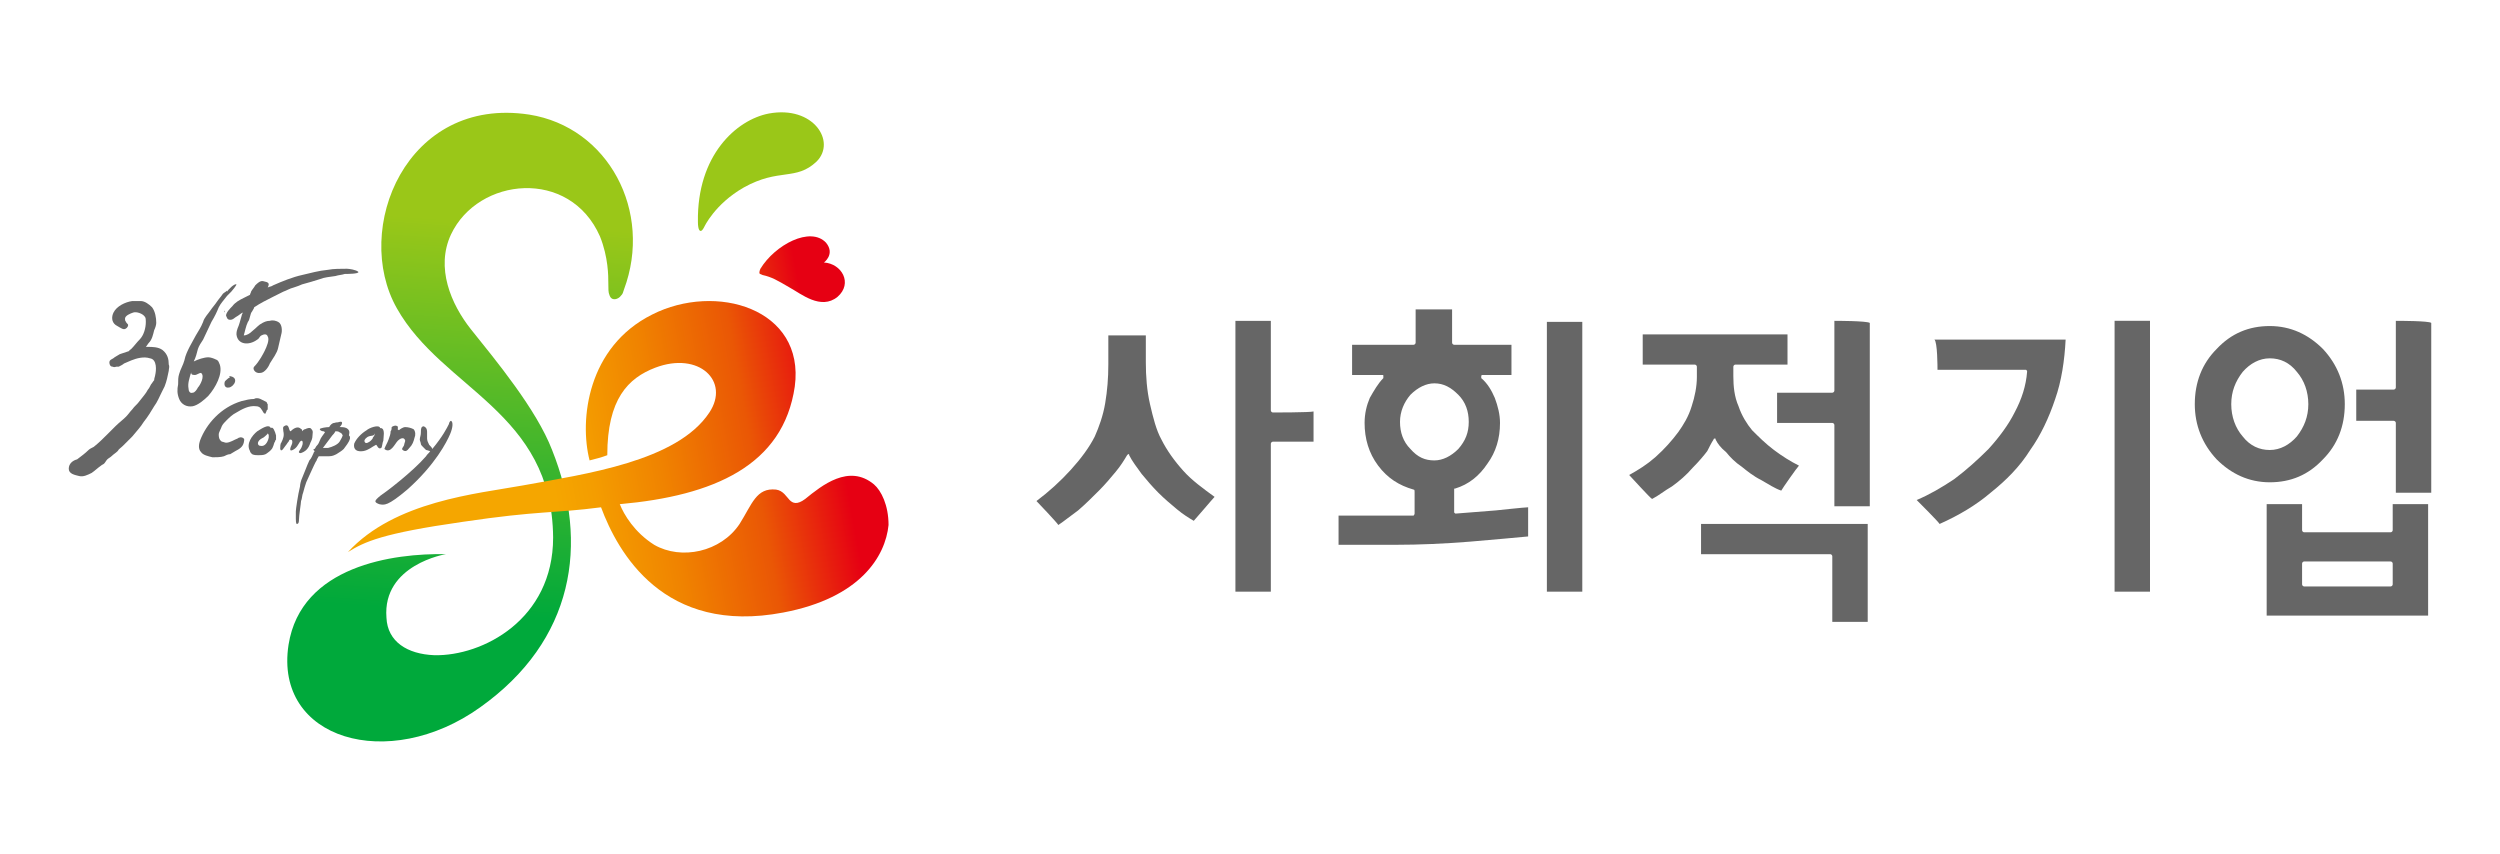 <?xml version="1.0" encoding="utf-8"?>
<!-- Generator: Adobe Illustrator 25.0.1, SVG Export Plug-In . SVG Version: 6.00 Build 0)  -->
<!DOCTYPE svg PUBLIC "-//W3C//DTD SVG 1.1//EN" "http://www.w3.org/Graphics/SVG/1.1/DTD/svg11.dtd">
<svg version="1.1" id="Layer_1" xmlns:x="http://ns.adobe.com/Extensibility/1.0/" xmlns:i="http://ns.adobe.com/AdobeIllustrator/10.0/" xmlns:graph="http://ns.adobe.com/Graphs/1.0/"
	 xmlns="http://www.w3.org/2000/svg" xmlns:xlink="http://www.w3.org/1999/xlink" x="0px" y="0px" viewBox="0 0 240 82"
	 style="enable-background:new 0 0 240 82;" xml:space="preserve">
<style type="text/css">
	.st0{fill:url(#SVGID_1_);}
	.st1{fill:url(#SVGID_2_);}
	.st2{fill:url(#SVGID_3_);}
	.st3{fill:none;}
	.st4{fill:#666666;}
	.st5{fill:url(#SVGID_4_);}
</style>
<g>
	
		<linearGradient id="SVGID_1_" gradientUnits="userSpaceOnUse" x1="-100.878" y1="738.017" x2="-47.265" y2="738.017" gradientTransform="matrix(-5.480000e-02 0.783 -0.783 -5.480000e-02 618.655 137.849)">
		<stop  offset="0" style="stop-color:#9AC718"/>
		<stop  offset="6.741600e-02" style="stop-color:#9AC718"/>
		<stop  offset="0.961" style="stop-color:#00A93B"/>
		<stop  offset="1" style="stop-color:#00A93B"/>
	</linearGradient>
	<path class="st0" d="M59.9,27.8c2.8-7.5-1.5-15.6-9.1-16.8C39,9.2,33.8,22,38.1,29.6c4.4,7.8,14.9,9.9,15,22
		c0,7.9-6.8,11.4-11.4,11.3c-2.6-0.1-4.5-1.3-4.6-3.6c-0.4-5.1,5.7-6.1,5.7-6.1c-5-0.1-13.9,1.1-15.1,8.7c-1.4,9.1,9.6,12.3,18.4,6
		c9-6.4,10.5-15.7,6.9-24.7c-1.5-3.9-5.4-8.6-7.8-11.6c-1.9-2.4-3.4-5.9-1.9-9.1c2.6-5.5,11.4-6.4,14.3,0.2c0.8,2,0.8,3.8,0.8,4.5
		c0,0.5,0,0.9,0.1,1.1c0.2,0.7,0.9,0.4,1.1,0.1C59.8,28.2,59.8,28.1,59.9,27.8z"/>
	
		<linearGradient id="SVGID_2_" gradientUnits="userSpaceOnUse" x1="-99.879" y1="752.097" x2="-46.406" y2="752.097" gradientTransform="matrix(-5.480000e-02 0.783 -0.783 -5.480000e-02 656.751 137.756)">
		<stop  offset="0" style="stop-color:#9AC718"/>
		<stop  offset="6.741600e-02" style="stop-color:#9AC718"/>
		<stop  offset="0.961" style="stop-color:#00A93B"/>
		<stop  offset="1" style="stop-color:#00A93B"/>
	</linearGradient>
	<path class="st1" d="M73.8,10.9c-3.1,0.6-6.9,4-6.8,10.4c0,0.8,0.2,1,0.4,0.8c0.1-0.1,0.2-0.3,0.2-0.3s1-2.2,3.8-3.8
		c3.4-1.9,5-0.6,7-2.5C80.3,13.6,78.1,10.1,73.8,10.9z"/>
	
		<linearGradient id="SVGID_3_" gradientUnits="userSpaceOnUse" x1="-273.37" y1="267.913" x2="-219.754" y2="267.913" gradientTransform="matrix(0.685 -0.12 0.12 0.685 198.374 -184.437)">
		<stop  offset="0" style="stop-color:#F5A600"/>
		<stop  offset="0.247" style="stop-color:#F5A600"/>
		<stop  offset="0.336" style="stop-color:#F49D00"/>
		<stop  offset="0.496" style="stop-color:#F08300"/>
		<stop  offset="0.705" style="stop-color:#EA5705"/>
		<stop  offset="0.904" style="stop-color:#E60013"/>
		<stop  offset="1" style="stop-color:#E60013"/>
	</linearGradient>
	<path class="st2" d="M79.1,25.2c0,0,1.1-0.8,0.2-1.9c-1.5-1.6-4.9,0.2-6.3,2.5c0,0-0.1,0.2-0.1,0.4c0,0.1,0.1,0.1,0.3,0.2
		c0.9,0.2,1.4,0.5,2.6,1.2c1.1,0.6,3,2.2,4.6,0.9C81.9,27.2,80.8,25.3,79.1,25.2z"/>
	<g>
		<polygon class="st3" points="36,41.6 36.1,41.6 36.1,41.6 		"/>
		<path class="st3" d="M18.9,35.3c-0.2-0.1-0.4,0.1-0.6,0.2c-0.3,0-0.4-0.1-0.3-0.3l-0.1,0.2c-0.2,0.5-0.3,1-0.2,1.4
			c0,0.2,0.1,0.5,0.4,0.4c0.2,0,0.4-0.4,0.5-0.5C18.8,36.4,19.3,35.4,18.9,35.3z"/>
		<path class="st3" d="M25.7,41.6c0,0.1-0.3,0.3-0.4,0.4c-0.2,0.1-0.4,0.2-0.5,0.4c-0.1,0.2,0,0.3,0.2,0.4c0.4,0.1,0.7-0.3,0.8-0.7
			l0-0.1c0-0.1,0-0.2,0-0.2C25.7,41.7,25.7,41.7,25.7,41.6z"/>
		<path class="st3" d="M32.6,41.6c-0.1-0.1-0.2-0.1-0.4-0.1c-0.1,0.1-0.2,0.2-0.3,0.4c-0.3,0.3-0.6,0.8-0.9,1.2c0.2,0,0.4,0,0.5-0.1
			c0.4-0.1,0.8-0.3,1.1-0.6c0.1-0.1,0.2-0.3,0.2-0.4C32.8,41.7,32.7,41.7,32.6,41.6z"/>
		<path class="st3" d="M36.1,41.6L36.1,41.6c-0.1,0.2-0.4,0.2-0.6,0.3c-0.1,0.1-0.5,0.4-0.4,0.5c0.1,0.3,0.5,0,0.6-0.1
			c0.1-0.1,0.2-0.2,0.3-0.3C36,41.9,36.1,41.7,36.1,41.6z"/>
		<polygon class="st4" points="37.6,41 37.7,41 37.7,41 		"/>
		<path class="st4" d="M18,35.1l0-0.1C18,35,18,35.1,18,35.1z"/>
		<path class="st4" d="M21.1,35c-0.1-0.2-0.1-0.4-0.4-0.5c-0.2-0.1-0.5-0.2-0.7-0.2c-0.4,0-1,0.2-1.4,0.4c0.2-0.4,0.3-0.8,0.4-1.2
			c0.1-0.3,0.3-0.6,0.5-0.9c0.3-0.6,0.5-1.1,0.8-1.7c0.3-0.5,0.5-0.9,0.7-1.4c0.2-0.4,0.5-0.7,0.8-1.1c0.1-0.1,0.3-0.3,0.4-0.4
			c0.1-0.1,0.5-0.6,0.5-0.7c-0.2-0.1-0.8,0.5-0.9,0.7l0-0.1c-0.1,0.1-0.3,0.2-0.4,0.3c-0.2,0.3-0.4,0.5-0.6,0.8
			c-0.2,0.3-0.4,0.5-0.6,0.8c-0.2,0.3-0.6,0.7-0.7,1.1c-0.2,0.5-0.4,0.8-0.7,1.3c-0.2,0.4-0.4,0.7-0.6,1.1c-0.2,0.4-0.4,0.8-0.5,1.3
			c-0.1,0.4-0.4,0.9-0.5,1.3c-0.1,0.3-0.1,0.6-0.1,1c-0.1,0.5-0.1,0.9,0.1,1.4c0.2,0.5,0.7,0.8,1.3,0.7c0.5-0.1,1.1-0.6,1.5-1
			C20.7,37.2,21.4,35.9,21.1,35z M19,37.2c-0.1,0.2-0.3,0.5-0.5,0.5c-0.3,0.1-0.4-0.2-0.4-0.4c-0.1-0.5,0.1-1,0.2-1.4l0.1-0.2
			c0,0,0-0.1,0-0.1l0,0.1c-0.1,0.2,0,0.3,0.3,0.3c0.2,0,0.4-0.2,0.6-0.2C19.7,36.1,19.2,37,19,37.2z"/>
		<path class="st4" d="M38.2,42.3c0.2-0.2,0.6-0.4,0.7,0c0,0.1-0.1,0.3-0.1,0.4c0,0.1-0.2,0.3-0.2,0.4c0,0.1,0.2,0.2,0.3,0.2
			c0.2,0,0.3-0.2,0.4-0.3c0.3-0.3,0.4-0.6,0.5-1c0.1-0.2,0.1-0.6-0.1-0.8c-0.2-0.1-0.5-0.2-0.8-0.2c-0.2,0-0.5,0.2-0.6,0.3
			c-0.2-0.1-0.1-0.1-0.1-0.2c0-0.1,0-0.2-0.1-0.2c-0.1-0.1-0.4,0-0.5,0.1c0,0.1,0,0.3-0.1,0.4c0,0.3-0.1,0.5-0.2,0.8
			c-0.1,0.3-0.3,0.6-0.4,0.9C37.5,43.6,37.9,42.6,38.2,42.3z"/>
		<path class="st4" d="M15.6,33.6c-0.4-0.3-1-0.3-1.4-0.3l-0.2,0c0.1-0.1,0.2-0.3,0.3-0.4c0.3-0.3,0.4-0.8,0.5-1.2
			c0.1-0.2,0.2-0.5,0.2-0.7c0-0.5-0.1-1.1-0.4-1.5c-0.3-0.3-0.7-0.6-1.1-0.6c-0.1,0-0.3,0-0.4,0c-0.1,0-0.3,0-0.4,0
			c-0.7,0.1-1.5,0.5-1.8,1.1c-0.2,0.4-0.2,0.9,0.2,1.2c0.2,0.1,0.6,0.4,0.8,0.4c0.2,0,0.4-0.2,0.4-0.4c0-0.1-0.2-0.2-0.2-0.3
			c-0.1-0.1-0.1-0.2-0.1-0.3c0-0.3,0.5-0.5,0.8-0.6c0.3-0.1,0.9,0.1,1.1,0.4c0.1,0.1,0.1,0.3,0.1,0.5c0,0.6-0.2,1.3-0.6,1.7
			c-0.3,0.3-0.5,0.6-0.8,0.9c-0.1,0.1-0.2,0.1-0.2,0.2c-0.3,0.1-0.6,0.2-0.9,0.3c-0.2,0.1-0.3,0.2-0.5,0.3c-0.2,0.2-0.5,0.2-0.5,0.5
			c0,0.2,0.1,0.4,0.3,0.4c0.2,0.1,0.3,0,0.4,0c0.1,0,0.2,0,0.2,0c0.2-0.1,0.4-0.2,0.5-0.3c0.2-0.1,0.5-0.2,0.7-0.3
			c0.5-0.2,1.2-0.4,1.8-0.2c0.7,0.1,0.6,1.2,0.5,1.6c0,0.1-0.1,0.3-0.1,0.5c-0.1,0.1-0.2,0.3-0.3,0.4c-0.1,0.2-0.2,0.4-0.3,0.5
			c-0.2,0.4-0.5,0.7-0.8,1.1c-0.2,0.3-0.5,0.5-0.7,0.8c-0.2,0.2-0.4,0.5-0.6,0.7c-0.3,0.3-0.7,0.6-1,0.9c-0.3,0.3-0.5,0.5-0.8,0.8
			c-0.4,0.4-0.8,0.8-1.3,1.2c-0.2,0.1-0.4,0.2-0.5,0.3c-0.3,0.3-0.7,0.6-1.1,0.9C7,44.2,6.6,44.5,6.6,45c0,0.5,0.6,0.6,1,0.7
			c0.4,0.1,0.8-0.1,1.2-0.3c0.3-0.2,0.6-0.5,0.9-0.7c0.1-0.1,0.2-0.1,0.3-0.2c0.1-0.1,0.2-0.3,0.3-0.4c0.1-0.1,0.3-0.2,0.4-0.3
			c0.2-0.2,0.4-0.3,0.6-0.5c0.1-0.2,0.3-0.3,0.5-0.5c0.3-0.3,0.6-0.6,0.9-0.9c0.4-0.5,0.8-0.9,1.1-1.4c0.4-0.5,0.7-1,1-1.5
			c0.3-0.4,0.5-0.9,0.7-1.3c0.1-0.2,0.2-0.4,0.3-0.6c0.2-0.5,0.3-1,0.4-1.5c0-0.2,0.1-0.4,0-0.6C16.2,34.5,16.1,34,15.6,33.6z"/>
		<path class="st4" d="M22.8,42.1c-0.3,0.1-0.7,0.4-1.1,0.4c-0.1,0-0.3-0.1-0.4-0.1C21,42.2,21,41.9,21,41.7c0-0.2,0.2-0.5,0.3-0.8
			c0.1-0.2,0.3-0.4,0.4-0.5c0.3-0.3,0.6-0.6,1-0.8c0.5-0.3,1.2-0.7,1.9-0.6c0.2,0,0.4,0.1,0.5,0.3c0.1,0.1,0.2,0.4,0.3,0.4l0.1,0
			c0-0.1,0.1-0.2,0.1-0.3l0.1-0.1c0-0.1,0-0.1,0-0.2c0-0.1,0-0.2,0-0.3c0,0-0.1-0.1-0.1-0.2c-0.2-0.1-0.4-0.2-0.6-0.3
			c-0.2-0.1-0.5-0.1-0.6,0c-0.4,0-0.8,0.1-1.2,0.2c-2,0.6-3.4,2.2-4,3.8c-0.1,0.3-0.2,0.8,0.1,1.1c0.2,0.3,0.7,0.4,1.1,0.5
			c0.3,0,0.8,0,1.1-0.1c0.2-0.1,0.4-0.2,0.6-0.2c0.2-0.1,0.3-0.2,0.5-0.3c0.4-0.2,0.7-0.4,0.8-0.8c0-0.1,0.1-0.3,0-0.4
			C23.2,41.9,22.9,42,22.8,42.1z"/>
		<path class="st4" d="M28.8,42.4c0.3-0.3,0.3,0.2,0.2,0.4c-0.1,0.4-0.5,0.6-0.2,0.7c0.2,0,0.5-0.2,0.6-0.3c0.2-0.2,0.3-0.4,0.4-0.7
			c0.1-0.2,0.2-0.4,0.2-0.7c0-0.2,0.1-0.4-0.1-0.6c-0.1-0.2-0.4-0.1-0.6,0c-0.1,0-0.2,0.1-0.2,0.1L29,41.4L29,41.3
			c0-0.1-0.1-0.1-0.2-0.2c-0.3-0.2-0.7,0.1-0.9,0.3c-0.2,0-0.1-0.8-0.6-0.5c-0.2,0.1-0.1,0.3-0.1,0.5c0.1,0.4,0,0.7-0.2,1.1
			c-0.1,0.1-0.1,0.4-0.1,0.6c0.1,0.4,0.4-0.2,0.5-0.3c0.1-0.1,0.2-0.3,0.3-0.4c0.1-0.1,0-0.2,0.2-0.2c0.2,0,0.2,0.3,0.1,0.5
			c-0.1,0.2-0.3,0.7,0.1,0.5C28.5,43,28.6,42.7,28.8,42.4z"/>
		<path class="st4" d="M36.6,43c0.1-0.1,0.1-0.5,0.2-0.7c0-0.3,0.2-1.1-0.2-1.2l-0.1,0c-0.1-0.4-1.1,0-1.3,0.2
			c-0.5,0.3-1,0.8-1.2,1.3c-0.1,0.6,0.3,0.8,0.9,0.7c0.5-0.1,0.8-0.4,1.2-0.6C36.2,42.7,36.3,43.2,36.6,43z M35.6,42.3
			c-0.1,0.1-0.5,0.4-0.6,0.1c-0.1-0.2,0.3-0.5,0.4-0.5c0.2-0.1,0.5,0,0.6-0.3l0,0h0l0,0l0,0c0,0.1-0.1,0.3-0.2,0.4
			C35.8,42.1,35.7,42.2,35.6,42.3z"/>
		<path class="st4" d="M33.4,41.2C33.2,41,32.9,41,32.6,41l0.1-0.1c0.1-0.1,0.3-0.5-0.1-0.4c-0.3,0.1-0.2,0-0.5,0.1l0,0
			c-0.2,0-0.4,0.2-0.5,0.4c-0.3,0-0.9,0.1-0.9,0.2c0,0.1,0.2,0.2,0.3,0.2c0.1,0,0.1,0,0.2,0.1c-0.2,0.3-0.4,0.5-0.5,0.8
			c-0.1,0.2-0.1,0.3-0.3,0.5c-0.1,0.1-0.1,0.2-0.2,0.3c-0.1,0-0.1,0-0.1,0.1l0.1,0.1c0,0.1-0.1,0.1-0.1,0.2
			c-0.1,0.2-0.2,0.5-0.4,0.7c-0.2,0.4-0.6,1.5-0.7,1.7c-0.1,0.2-0.2,0.6-0.2,0.8c-0.2,0.8-0.4,2.2-0.4,2.4c0,0.2,0,0.4,0,0.7
			c0,0.1,0,0.5,0.1,0.5c0.2,0,0.2-0.3,0.2-0.4c0-0.4,0.2-1.6,0.2-1.8c0.1-0.2,0.1-0.6,0.2-0.8c0.1-0.4,0.2-0.7,0.3-1
			c0.2-0.4,0.3-0.7,0.5-1.1c0.1-0.2,0.4-0.9,0.5-1c0-0.1,0.1-0.2,0.2-0.4c0.1,0,0.1,0,0.2,0c0.3,0,0.5,0,0.8,0
			c0.3,0,0.5-0.1,0.7-0.2c0.3-0.2,0.5-0.3,0.7-0.5c0.2-0.3,0.5-0.6,0.6-1c0-0.2,0-0.2-0.1-0.3C33.6,41.4,33.5,41.3,33.4,41.2z
			 M32.6,42.4c-0.2,0.3-0.7,0.5-1.1,0.6C31.4,43,31.2,43,31,43c0.3-0.4,0.6-0.8,0.9-1.2c0.1-0.1,0.2-0.2,0.3-0.4
			c0.1,0,0.3,0,0.4,0.1c0.2,0.1,0.2,0.1,0.3,0.3C32.8,42.1,32.7,42.2,32.6,42.4z"/>
		<path class="st4" d="M43.3,40.4c-0.1,0-0.2,0.2-0.2,0.3c-0.2,0.4-0.6,1.2-1.6,2.4c0-0.1-0.2-0.3-0.3-0.4c-0.1-0.2-0.2-0.4-0.2-0.6
			c0-0.2,0-0.4,0-0.6c0-0.1,0-0.4-0.2-0.5l0,0c-0.1-0.1-0.2-0.1-0.3,0c-0.1,0.1-0.1,0.4-0.1,0.6c0,0.2-0.1,0.4-0.1,0.6
			c0,0.1,0.1,0.3,0.1,0.4c0,0.1,0.1,0.2,0.2,0.3c0.1,0.1,0.2,0.2,0.3,0.3c0.1,0,0.3,0.1,0.4,0.1c-0.1,0.2-0.3,0.3-0.4,0.5
			c-1.3,1.5-3.8,3.4-4.4,3.8c-0.6,0.5-0.6,0.6-0.1,0.8c0.5,0.1,0.8,0.2,2.7-1.4c2.7-2.4,3.8-4.6,4.1-5.3
			C43.5,41,43.5,40.5,43.3,40.4z"/>
		<path class="st4" d="M26,41.1c-0.2-0.5-1.1,0.2-1.3,0.3c-0.5,0.4-1.1,1.2-0.7,1.9c0,0.1,0.1,0.2,0.2,0.3c0.2,0.1,0.4,0.1,0.6,0.1
			c0.2,0,0.5,0,0.7-0.1c0.3-0.2,0.6-0.4,0.7-0.7c0.1-0.2,0.1-0.4,0.2-0.5c0-0.1,0.1-0.2,0.1-0.2c0-0.1,0-0.3,0-0.4
			C26.4,41.4,26.2,40.9,26,41.1z M25.8,42L25.8,42c-0.1,0.5-0.4,0.9-0.8,0.8c-0.2,0-0.3-0.2-0.2-0.4c0.1-0.2,0.3-0.3,0.5-0.4
			c0.1-0.1,0.4-0.3,0.4-0.4c0,0,0.1,0.1,0.1,0.2C25.8,41.9,25.8,41.9,25.8,42z"/>
		<path class="st4" d="M26.7,30.9c-0.2-0.1-0.5-0.2-0.8-0.1c-0.3,0-0.5,0.1-0.7,0.2c-0.4,0.2-0.5,0.4-1,0.8
			c-0.2,0.2-0.5,0.4-0.8,0.4c0.1-0.3,0.2-0.9,0.4-1.3c0.2-0.2,0.2-0.8,0.4-1c0.1-0.2,0.2-0.3,0.2-0.4c0.6-0.4,1.2-0.7,1.8-1
			c0.4-0.2,0.6-0.3,1-0.5c0.3-0.1,0.6-0.3,1-0.4c0.3-0.1,0.6-0.2,0.8-0.3c0.7-0.2,1.1-0.3,1.7-0.5c0.5-0.2,0.9-0.2,1.5-0.3
			c0.3-0.1,0.6-0.1,0.9-0.2c0.2,0,1.4,0,1.3-0.2c-0.2-0.2-0.9-0.3-1.1-0.3c-0.6,0-1.3,0-1.8,0.1c-1,0.1-1.6,0.3-2.5,0.5
			c-0.9,0.2-1.9,0.6-2.8,1c-0.1,0.1-0.3,0.1-0.5,0.2c0.2-0.4,0.1-0.5-0.4-0.6h0c-0.3-0.1-0.6,0.2-0.8,0.4c-0.1,0.2-0.3,0.4-0.4,0.6
			c0,0.1-0.1,0.2-0.1,0.3c-0.2,0.1-0.4,0.2-0.6,0.3c-0.4,0.2-0.8,0.4-1.1,0.8c-0.2,0.2-0.6,0.6-0.6,0.9c0.1,0.2,0.1,0.4,0.4,0.4
			c0.3,0,0.4-0.2,0.6-0.3c0.2-0.1,0.4-0.3,0.6-0.4h0c0,0.1-0.1,0.2-0.1,0.3c-0.1,0.3-0.1,0.4-0.2,0.7c-0.1,0.4-0.3,0.6-0.3,1.1
			c0.1,1,1.2,1.1,2,0.5c0.2-0.1,0.2-0.3,0.4-0.4c0.2-0.1,0.5-0.2,0.6,0.1c0.2,0.3-0.1,1-0.3,1.4c-0.1,0.2-0.5,1-1,1.5
			c-0.2,0.2,0.1,0.7,0.6,0.6c0.4,0,0.8-0.6,0.9-0.9c0.3-0.5,0.7-1,0.8-1.5c0.1-0.5,0.2-0.8,0.3-1.3C27.1,31.8,27.1,31.1,26.7,30.9z"
			/>
		<path class="st4" d="M21.6,36.6c-0.1,0.2-0.1,0.7,0.4,0.6c0.5-0.1,1-1,0-1.1l0.1,0.2C22.1,36.1,21.7,36.5,21.6,36.6z"/>
		<polygon class="st4" points="21.6,30 21.6,29.9 21.5,29.8 		"/>
	</g>
	
		<linearGradient id="SVGID_4_" gradientUnits="userSpaceOnUse" x1="-240.025" y1="291.207" x2="-186.172" y2="291.207" gradientTransform="matrix(0.774 -0.133 0.136 0.758 189.025 -204.001)">
		<stop  offset="0" style="stop-color:#F5A600"/>
		<stop  offset="0.247" style="stop-color:#F5A600"/>
		<stop  offset="0.336" style="stop-color:#F49D00"/>
		<stop  offset="0.496" style="stop-color:#F08300"/>
		<stop  offset="0.705" style="stop-color:#EA5705"/>
		<stop  offset="0.904" style="stop-color:#E60013"/>
		<stop  offset="1" style="stop-color:#E60013"/>
	</linearGradient>
	<path class="st5" d="M83.9,46.5c-2.4-2-5,0.1-6.6,1.4c-0.8,0.6-1.2,0.4-1.5,0.1c-0.3-0.3-0.6-0.9-1.3-1c-1.9-0.2-2.3,1.4-3.5,3.3
		c-1.8,2.7-5.6,3.5-8.2,2c-1.9-1.2-2.9-2.9-3.3-3.9c9-0.8,15.7-3.7,16.8-11.3c1-7.5-7.6-10-13.7-6.9c-6.2,3.1-7,10.1-6,14
		c0.4-0.1,1.2-0.3,1.7-0.5c0-5.4,2-7.4,4.6-8.4c4.2-1.6,7.2,1.3,5.2,4.3c-3.1,4.7-11.9,5.9-17.9,7c-4.4,0.8-12.3,1.5-16.8,6.4
		c1.6-1,3.3-1.8,11-2.9c7.4-1.1,8.7-0.8,13.3-1.4c1.6,4.3,6,12.3,17.5,10.1c7.4-1.4,9.8-5.4,10.1-8.4C85.3,48.5,84.6,47.1,83.9,46.5
		z"/>
	<g>
		<g>
			<path class="st4" d="M111.5,42.2c-0.5-0.9-0.8-2.1-1.1-3.4c-0.3-1.3-0.4-2.7-0.4-4c0,0,0-2.4,0-2.6c-0.3,0-3.3,0-3.6,0
				c0,0.3,0,2.8,0,2.8c0,1.3-0.1,2.5-0.3,3.7c-0.2,1.2-0.6,2.3-1,3.2c-0.5,1-1.3,2.1-2.3,3.2c-1,1.1-2.1,2.1-3.3,3
				c0.2,0.2,2,2.1,2.1,2.3c0.6-0.4,1.2-0.9,1.9-1.4c0.7-0.6,1.4-1.3,2-1.9c0.6-0.6,1.1-1.2,1.6-1.8c0.5-0.6,0.8-1.1,1.1-1.6
				c0,0,0.1-0.1,0.1-0.1c0.1,0,0.1,0,0.1,0.1c0.3,0.6,0.7,1.1,1.2,1.8c0.5,0.6,1,1.2,1.6,1.8c0.6,0.6,1.2,1.1,1.8,1.6
				c0.6,0.5,1.1,0.8,1.6,1.1c0.2-0.2,1.8-2.1,2-2.3c-1.1-0.8-2.2-1.6-3-2.5C112.7,44.2,112,43.2,111.5,42.2z"/>
			<path class="st4" d="M122.2,39.6c-0.1,0-0.2-0.1-0.2-0.2c0,0,0-8.3,0-8.6c-0.3,0-3.1,0-3.4,0c0,0.3,0,25.7,0,26
				c0.3,0,3.1,0,3.4,0c0-0.3,0-14.2,0-14.2c0-0.1,0.1-0.2,0.2-0.2c0,0,3.6,0,3.9,0c0-0.3,0-2.6,0-2.9
				C125.8,39.6,122.2,39.6,122.2,39.6z"/>
		</g>
		<g>
			<path class="st3" d="M141,40.6c0-1-0.3-1.9-1-2.6c-0.7-0.7-1.5-1.1-2.3-1.1c-0.8,0-1.6,0.4-2.3,1.1c-0.7,0.7-1,1.6-1,2.6
				c0,1,0.4,1.8,1,2.6c0.7,0.7,1.5,1.1,2.3,1.1c0.9,0,1.6-0.4,2.3-1.1C140.7,42.4,141,41.5,141,40.6z"/>
			<path class="st4" d="M148.5,30.9c0,0.3,0,25.6,0,25.9c0.3,0,3.1,0,3.4,0c0-0.3,0-25.6,0-25.9C151.6,30.9,148.8,30.9,148.5,30.9z"
				/>
			<path class="st4" d="M139.8,49.3l-0.1,0l-0.1-0.1V47c0-0.1,0-0.1,0.1-0.1c1.3-0.4,2.3-1.2,3.1-2.4c0.8-1.1,1.2-2.4,1.2-3.9
				c0-0.8-0.2-1.6-0.5-2.4c-0.3-0.7-0.7-1.4-1.3-1.9l0-0.1l0-0.1c0-0.1,0.1-0.1,0.1-0.1c0,0,2.5,0,2.8,0c0-0.3,0-2.6,0-2.9
				c-0.3,0-5.5,0-5.5,0c-0.1,0-0.2-0.1-0.2-0.2c0,0,0-2.9,0-3.2c-0.3,0-3.3,0-3.5,0c0,0.3,0,3.2,0,3.2c0,0.1-0.1,0.2-0.2,0.2
				c0,0-5.6,0-5.9,0c0,0.3,0,2.6,0,2.9c0.3,0,2.9,0,2.9,0c0.1,0,0.1,0,0.1,0.1l0,0.1l0,0.1c-0.5,0.5-0.9,1.2-1.3,1.9
				c-0.3,0.7-0.5,1.5-0.5,2.4c0,1.5,0.4,2.9,1.3,4.1c0.9,1.2,2,1.9,3.4,2.3c0.1,0,0.1,0.1,0.1,0.2v2.1c0,0.1-0.1,0.2-0.1,0.2l-1.4,0
				c0,0-5.5,0-5.8,0c0,0.3,0,2.6,0,2.8c0.3,0,5.6,0,5.6,0c2.1,0,4.5-0.1,7-0.3c2.5-0.2,4.4-0.4,5.6-0.5c0-0.2,0-2.5,0-2.8
				c-0.3,0-3.1,0.3-3.1,0.3L139.8,49.3z M135.4,43.1c-0.7-0.7-1-1.6-1-2.6c0-1,0.4-1.9,1-2.6c0.7-0.7,1.5-1.1,2.3-1.1
				c0.9,0,1.6,0.4,2.3,1.1c0.7,0.7,1,1.6,1,2.6c0,1-0.3,1.8-1,2.6c-0.7,0.7-1.5,1.1-2.3,1.1C136.8,44.2,136.1,43.9,135.4,43.1z"/>
		</g>
		<g>
			<path class="st4" d="M163.3,53.2c0.3,0,12.4,0,12.4,0c0.1,0,0.2,0.1,0.2,0.2c0,0,0,6.1,0,6.3c0.3,0,3.2,0,3.4,0
				c0-0.3,0-9.1,0-9.4c-0.3,0-15.7,0-16,0C163.3,50.6,163.3,53,163.3,53.2z"/>
			<path class="st4" d="M164.5,42.2c0-0.1,0.1-0.1,0.1-0.1c0.1,0,0.1,0,0.1,0.1c0.2,0.4,0.5,0.8,1,1.2c0.4,0.5,0.9,1,1.5,1.4
				c0.5,0.4,1.1,0.9,1.9,1.3c0.7,0.4,1.3,0.8,1.9,1c0.1-0.2,1.5-2.2,1.7-2.4c-0.8-0.4-1.6-0.9-2.4-1.5c-0.8-0.6-1.5-1.3-2.1-1.9
				c-0.5-0.6-1-1.4-1.3-2.3c-0.4-0.9-0.5-1.9-0.5-2.9v-0.9c0-0.1,0.1-0.2,0.2-0.2c0,0,4.7,0,5,0c0-0.3,0-2.6,0-2.9
				c-0.3,0-13.6,0-13.9,0c0,0.3,0,2.6,0,2.9c0.3,0,5,0,5,0c0.1,0,0.2,0.1,0.2,0.2v1c0,0.9-0.2,1.9-0.5,2.8c-0.3,1-0.8,1.8-1.3,2.5
				c-0.6,0.8-1.3,1.6-2.2,2.4c-0.8,0.7-1.6,1.2-2.5,1.7c0.2,0.2,2,2.2,2.2,2.3c0.6-0.3,1.2-0.8,1.9-1.2c0.7-0.5,1.4-1.1,2-1.8
				c0.6-0.6,1.1-1.2,1.4-1.6C164.1,42.9,164.3,42.5,164.5,42.2z"/>
			<path class="st4" d="M176.1,30.8c0,0.3,0,6.7,0,6.7c0,0.1-0.1,0.2-0.2,0.2c0,0-5,0-5.3,0c0,0.3,0,2.6,0,2.9c0.3,0,5.3,0,5.3,0
				c0.1,0,0.2,0.1,0.2,0.2c0,0,0,7.5,0,7.8c0.3,0,3.1,0,3.4,0c0-0.3,0-17.3,0-17.6C179.2,30.8,176.3,30.8,176.1,30.8z"/>
		</g>
		<g>
			<path class="st4" d="M203,30.8c0,0.3,0,25.7,0,26c0.3,0,3.2,0,3.4,0c0-0.3,0-25.7,0-26C206.2,30.8,203.3,30.8,203,30.8z"/>
			<path class="st4" d="M186,35.5c0.3,0,8.5,0,8.5,0l0.1,0.1l0,0.1v0c-0.1,1.3-0.5,2.6-1.2,3.9c-0.6,1.2-1.5,2.4-2.5,3.5
				c-1,1-2.1,2-3.3,2.9c-1.2,0.8-2.4,1.5-3.6,2c0.3,0.3,2.1,2.1,2.2,2.3c1.8-0.8,3.5-1.8,4.9-3c1.5-1.2,2.8-2.5,3.8-4.1
				c1-1.4,1.8-3.1,2.4-4.9c0.6-1.7,0.9-3.7,1-5.7c-0.3,0-12.3,0-12.6,0C186,32.8,186,35.3,186,35.5z"/>
		</g>
		<g>
			<path class="st3" d="M220.5,41.9c0.7-0.8,1.1-1.9,1.1-3.1c0-1.2-0.4-2.2-1.1-3.1c-0.7-0.8-1.6-1.3-2.6-1.3c-1,0-1.9,0.4-2.6,1.3
				c-0.7,0.8-1.1,1.9-1.1,3.1c0,1.2,0.4,2.2,1.1,3.1c0.7,0.8,1.6,1.3,2.6,1.3C218.9,43.2,219.8,42.8,220.5,41.9z"/>
			<path class="st3" d="M229.5,53.9h-8.3c-0.1,0-0.2,0.1-0.2,0.2v2c0,0.1,0.1,0.2,0.2,0.2h8.3c0.1,0,0.2-0.1,0.2-0.2v-2
				C229.7,54,229.6,53.9,229.5,53.9z"/>
			<path class="st4" d="M223,44.1c1.4-1.4,2.1-3.2,2.1-5.3c0-2-0.7-3.8-2.1-5.3c-1.4-1.4-3.1-2.2-5.1-2.2c-2,0-3.7,0.7-5.1,2.2
				c-1.4,1.4-2.1,3.2-2.1,5.3c0,2,0.7,3.8,2.1,5.3c1.4,1.4,3.1,2.2,5.1,2.2C219.9,46.3,221.6,45.6,223,44.1z M215.3,41.9
				c-0.7-0.8-1.1-1.9-1.1-3.1c0-1.2,0.4-2.2,1.1-3.1c0.7-0.8,1.6-1.3,2.6-1.3c1,0,1.9,0.4,2.6,1.3c0.7,0.8,1.1,1.9,1.1,3.1
				c0,1.2-0.4,2.2-1.1,3.1c-0.7,0.8-1.6,1.3-2.6,1.3C216.9,43.2,216,42.8,215.3,41.9z"/>
			<path class="st4" d="M229.7,50.9c0,0.1-0.1,0.2-0.2,0.2h-8.3c-0.1,0-0.2-0.1-0.2-0.2c0,0,0-2.3,0-2.5c-0.3,0-3.2,0-3.4,0
				c0,0.3,0,10.4,0,10.7c0.3,0,15.2,0,15.5,0c0-0.3,0-10.4,0-10.7c-0.3,0-3.2,0-3.4,0C229.7,48.7,229.7,50.9,229.7,50.9z
				 M229.7,56.1c0,0.1-0.1,0.2-0.2,0.2h-8.3c-0.1,0-0.2-0.1-0.2-0.2v-2c0-0.1,0.1-0.2,0.2-0.2h8.3c0.1,0,0.2,0.1,0.2,0.2V56.1z"/>
			<path class="st4" d="M230,30.8c0,0.3,0,6.4,0,6.4c0,0.1-0.1,0.2-0.2,0.2c0,0-3.3,0-3.6,0c0,0.3,0,2.7,0,3c0.3,0,3.6,0,3.6,0
				c0.1,0,0.2,0.1,0.2,0.2c0,0,0,6.4,0,6.7c0.3,0,3.1,0,3.4,0c0-0.3,0-16,0-16.3C233.2,30.8,230.3,30.8,230,30.8z"/>
		</g>
	</g>
</g>
</svg>

